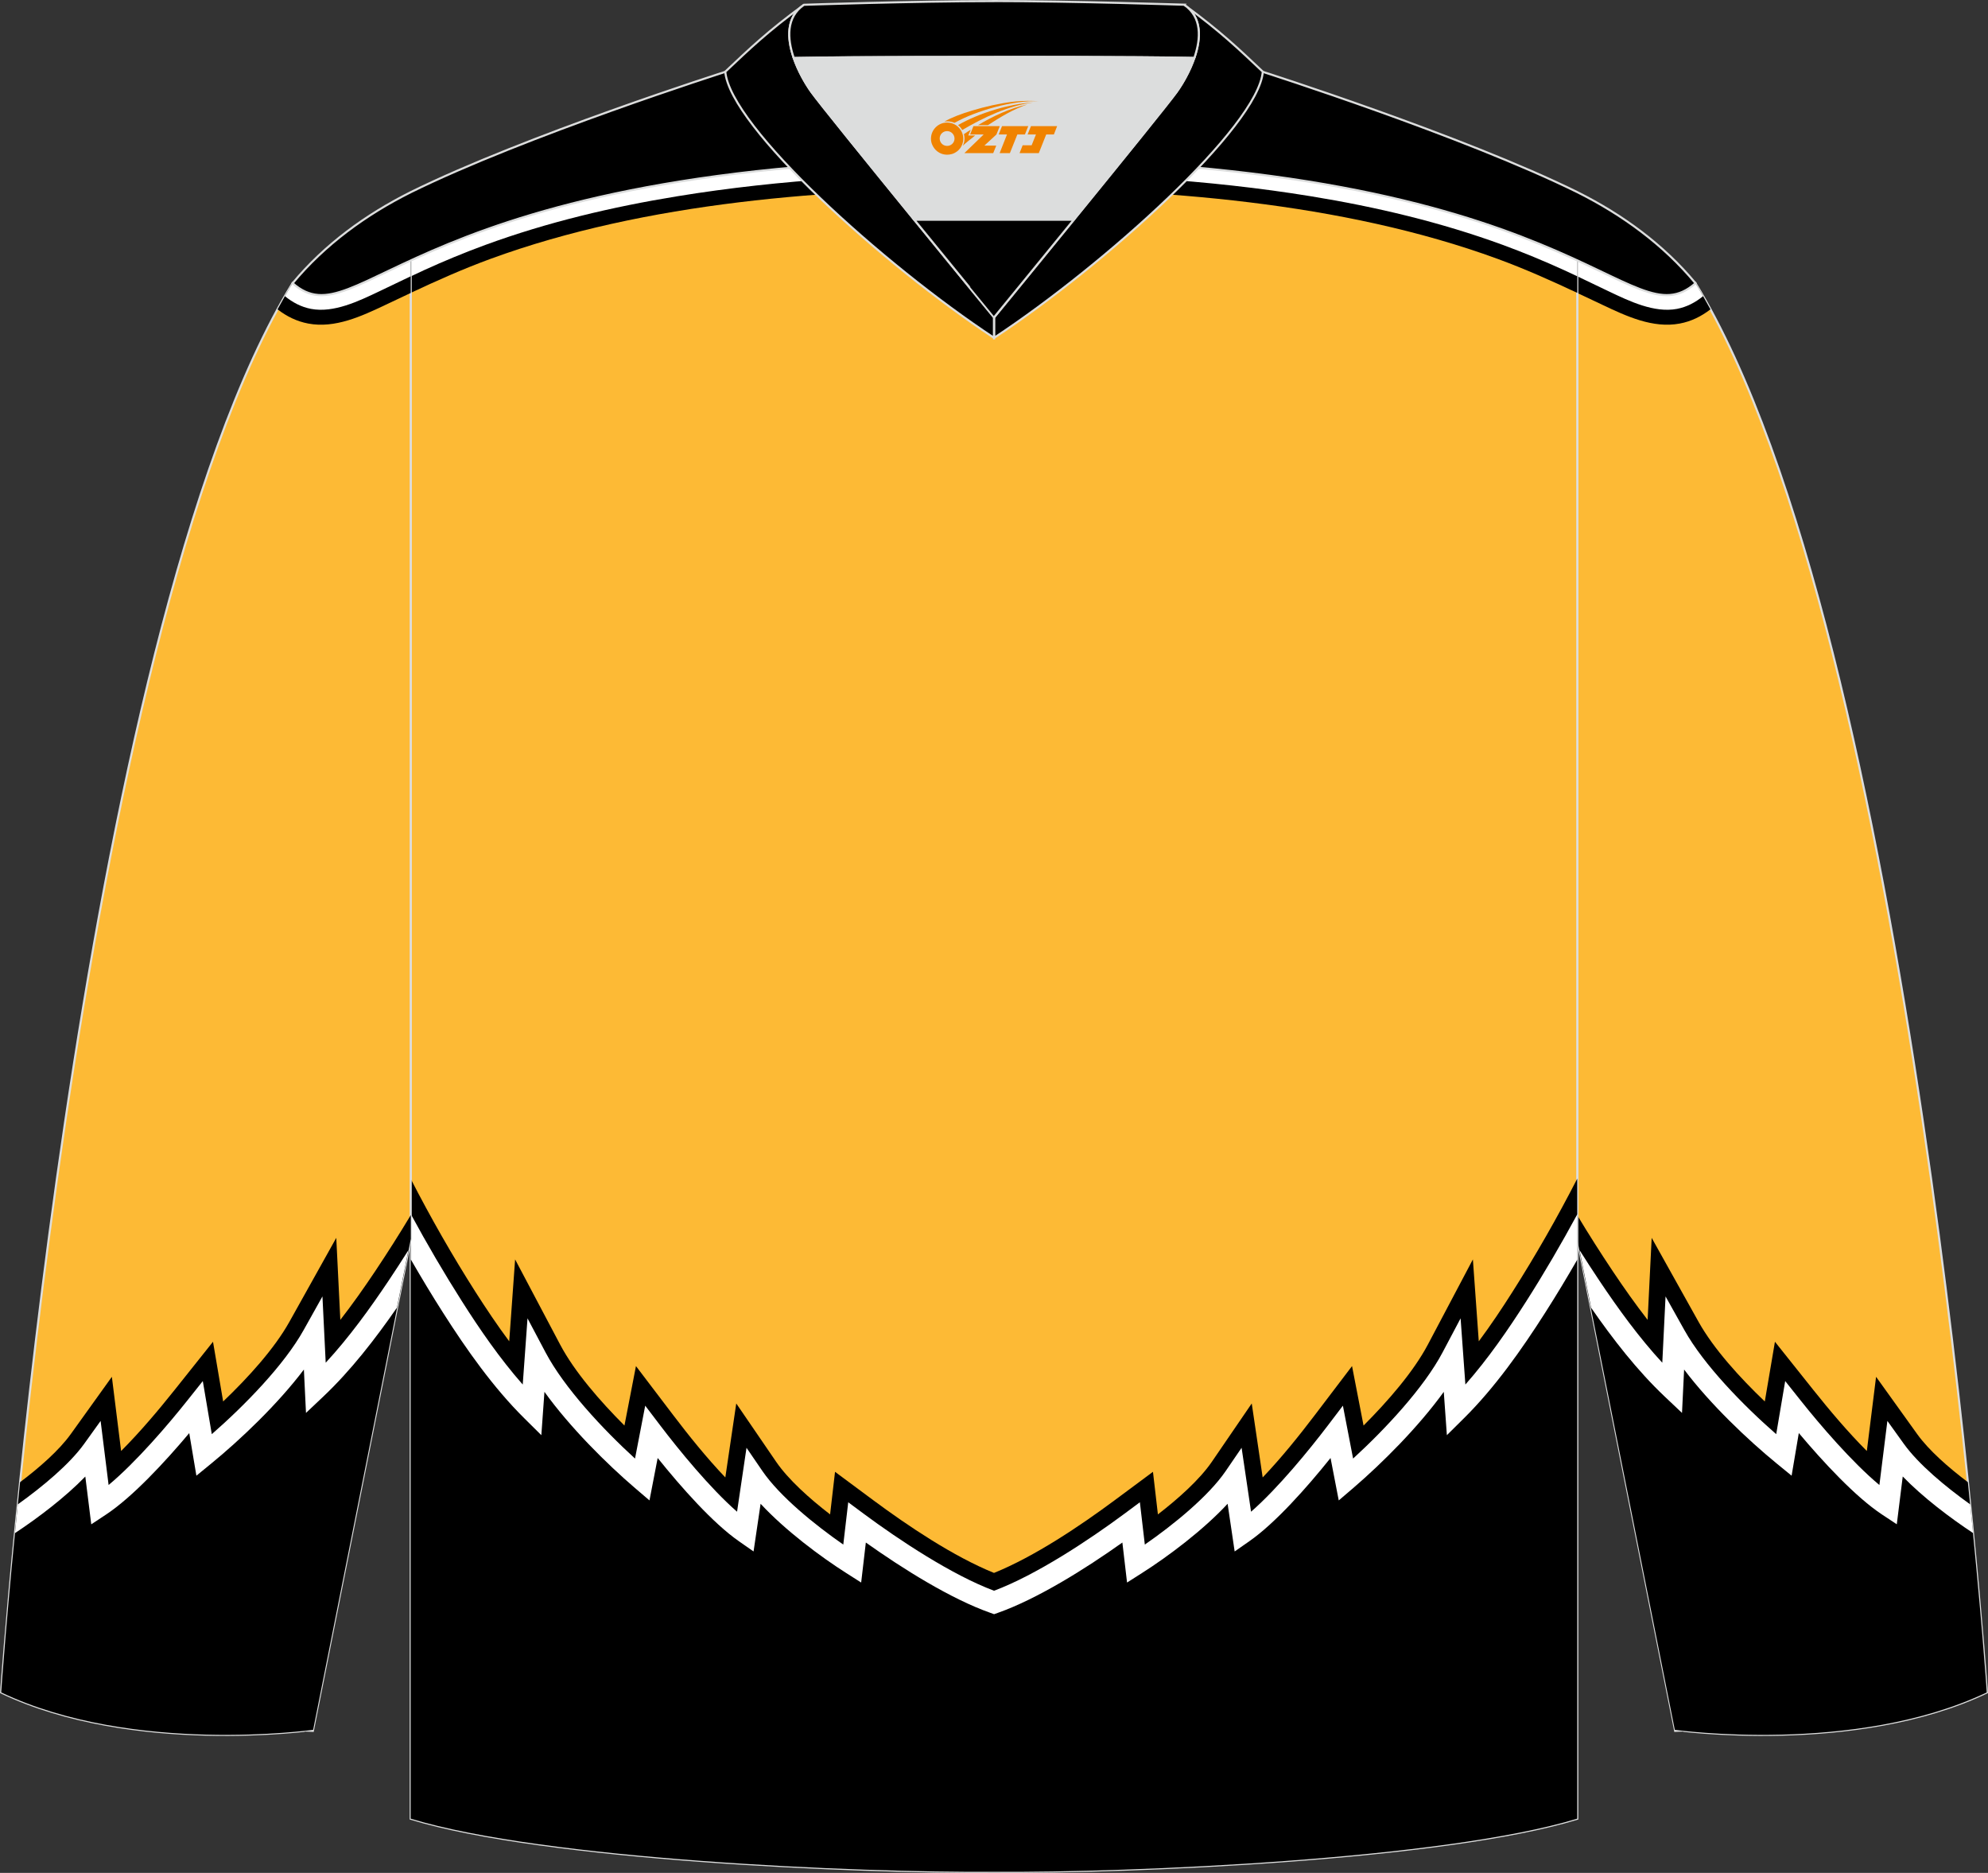 <?xml version="1.0" encoding="utf-8"?>
<!-- Generator: Adobe Illustrator 24.0.1, SVG Export Plug-In . SVG Version: 6.00 Build 0)  -->
<svg xmlns="http://www.w3.org/2000/svg" xmlns:xlink="http://www.w3.org/1999/xlink" version="1.1" id="图层_1" x="0px" y="0px" width="378.18px" height="356.23px" viewBox="0 0 378.18 356.23" enable-background="new 0 0 378.18 356.23" xml:space="preserve">
<rect x="0" y="0" width="378.18" height="356.23" fill="#333333" stroke="none"/>
<g>
	
		<path fill-rule="evenodd" clip-rule="evenodd" fill="#FDBA35" stroke="#DCDDDD" stroke-width="0.4" stroke-miterlimit="22.926" d="   M377.97,321.9c0,0-14.06-200.43-55.45-268.05l-0.03,0.02h-0.01c-5.46,4.75-10.24,1.25-22.43-4.37v186.14l18.58,93.37   C318.63,329.01,352.89,333.84,377.97,321.9z"/>
	<g>
		<g>
			<path fill-rule="evenodd" clip-rule="evenodd" d="M300.05,55.72c1.6,0.75,3.21,1.52,4.85,2.29c4.49,2.13,9.54,4.49,14.64,3.53     c2.19-0.41,4.11-1.37,5.84-2.7c-0.94-1.72-1.89-3.4-2.86-4.99l-0.03,0.02h-0.01c-5.46,4.75-10.24,1.25-22.43-4.37L300.05,55.72     L300.05,55.72z"/>
			<path fill-rule="evenodd" clip-rule="evenodd" fill="#FFFFFF" d="M300.05,52.55c2.02,0.96,4.04,1.94,6.06,2.9     c3.81,1.81,8.57,4.12,12.9,3.3c1.88-0.36,3.51-1.23,4.97-2.42c-0.48-0.84-0.97-1.68-1.46-2.48l-0.03,0.02h-0.01     c-5.46,4.75-10.24,1.25-22.43-4.37V52.55z"/>
		</g>
		<g>
			<path fill-rule="evenodd" clip-rule="evenodd" d="M374.35,281.91c-3.67-2.77-7.4-6.03-9.63-9.13l-7.83-10.91l-1.76,14.11     c-3.65-3.65-7.15-7.82-10.15-11.58l-7.33-9.2l-1.93,11.36c-4.76-4.54-9.73-10.02-12.58-15.11l-8.94-16.01l-0.77,15.6     c-2.32-2.98-4.51-6.09-6.6-9.21c-2.34-3.5-4.62-7.08-6.81-10.73v4.54l18.58,93.37c0,0,34.26,4.83,59.34-7.11     C377.97,321.9,376.86,306.11,374.35,281.91z"/>
			<path fill-rule="evenodd" clip-rule="evenodd" fill="#FFFFFF" d="M374.79,286.13c-4.76-3.4-9.84-7.64-12.62-11.51l-3.13-4.36     l-1.52,12.19c-5.25-4.38-11.32-11.47-14.99-16.09l-2.93-3.68l-1.71,10.1c-6.26-5.47-13.76-13.15-17.47-19.8l-3.58-6.4     l-0.62,12.61c-4.43-4.79-8.43-10.32-11.97-15.61c-1.26-1.89-2.52-3.82-3.76-5.79l2.18,10.93c4.13,5.96,8.79,11.97,13.98,16.88     l3.32,3.14l0.4-8.25c5.01,6.63,12.11,13.37,17.65,17.9l2.8,2.29l1.37-8.11c4.64,5.52,10.81,12.17,15.81,15.48l2.83,1.87     l1.13-9.09c3.82,3.94,8.93,7.82,13.38,10.76C375.16,289.84,374.98,288.02,374.79,286.13z"/>
		</g>
	</g>
	
		<path fill-rule="evenodd" clip-rule="evenodd" fill="#FDBA35" stroke="#DCDDDD" stroke-width="0.4" stroke-miterlimit="22.926" d="   M78.13,49.5v296.42c25.5,7.76,84.99,10.3,110.96,10.1c25.97,0.2,85.46-2.34,110.96-10.1V49.5c-16.55-7.62-46.77-19.15-110.96-19.32   C124.89,30.35,94.68,41.88,78.13,49.5L78.13,49.5L78.13,49.5z"/>
	<g>
		<path fill-rule="evenodd" clip-rule="evenodd" d="M96.87,255.12l1.12-15.58l8.57,16.21c2.73,5.16,7.58,10.74,12.23,15.39    l2.19-11.31l7.12,9.37c2.91,3.83,6.32,8.08,9.88,11.81l2.08-14.07l7.58,11.08c2.34,3.42,6.4,7.04,10.27,10.02l0.94-8.1l7.3,5.42    c6.54,4.85,15.23,10.69,22.94,13.81c7.72-3.12,16.4-8.96,22.94-13.81l7.3-5.42l0.94,8.1c3.87-2.99,7.94-6.61,10.27-10.02    l7.58-11.08l2.08,14.07c3.56-3.73,6.97-7.98,9.88-11.81l7.12-9.37l2.19,11.31c4.65-4.65,9.5-10.24,12.23-15.39l8.57-16.21    l1.12,15.58c2.26-3.04,4.37-6.19,6.38-9.36c4.41-6.93,8.56-14.18,12.35-21.58v121.73c-25.5,7.76-84.99,10.3-110.96,10.1    c-25.97,0.2-85.46-2.34-110.96-10.1V224.19c3.8,7.4,7.94,14.65,12.35,21.57C92.5,248.93,94.61,252.09,96.87,255.12z"/>
		<path fill-rule="evenodd" clip-rule="evenodd" fill="#FFFFFF" d="M99.44,263.34l0.91-12.59l3.43,6.48    c3.56,6.73,10.88,14.58,17.02,20.19l1.94-10.06l2.85,3.75c3.57,4.7,9.47,11.92,14.62,16.42l1.8-12.16l3.03,4.43    c3.3,4.81,9.97,10.23,15.38,13.98l0.94-8.05l2.92,2.17c6.82,5.06,16.83,11.67,24.82,14.66c7.99-2.99,18-9.6,24.82-14.66l2.92-2.17    l0.94,8.05c5.41-3.74,12.1-9.18,15.38-13.98l3.03-4.43l1.8,12.16c5.15-4.5,11.05-11.73,14.62-16.42l2.85-3.75l1.94,10.06    c6.13-5.61,13.46-13.46,17.02-20.19l3.43-6.48l0.91,12.59c4.32-4.89,8.19-10.51,11.61-15.88c3.34-5.24,6.61-10.83,9.7-16.54v8.63    c-2,3.48-4.06,6.89-6.15,10.16c-4.43,6.95-9.56,14.23-15.43,20.04l-3.25,3.22l-0.59-8.24c-4.86,6.74-11.8,13.64-17.23,18.3    l-2.75,2.35l-1.56-8.07c-4.51,5.63-10.53,12.41-15.46,15.84l-2.78,1.94l-1.34-9.07c-4.67,5.04-11.37,10.05-16.3,13.18l-2.83,1.8    l-0.89-7.61c-7.11,5.06-16.24,10.75-23.7,13.38l-0.7,0.25l-0.7-0.25c-7.47-2.63-16.59-8.33-23.7-13.38l-0.89,7.61l-2.83-1.8    c-4.93-3.13-11.63-8.14-16.3-13.18l-1.34,9.07l-2.78-1.94c-4.93-3.43-10.94-10.21-15.46-15.84l-1.56,8.07l-2.75-2.35    c-5.44-4.66-12.38-11.56-17.23-18.3l-0.59,8.24l-3.25-3.22c-5.87-5.81-11-13.08-15.43-20.04c-2.09-3.27-4.14-6.68-6.15-10.16    v-8.63c3.09,5.71,6.36,11.29,9.69,16.53C91.25,252.83,95.12,258.44,99.44,263.34z"/>
		<g>
			<path fill-rule="evenodd" clip-rule="evenodd" d="M300.05,55.71c-4.97-2.33-9.87-4.53-15.15-6.47     c-29.64-10.85-64.54-13.39-95.8-13.39s-66.16,2.54-95.8,13.39c-5.29,1.94-10.2,4.14-15.17,6.47V49.5l0,0     c16.55-7.62,46.76-19.15,110.96-19.32c64.19,0.17,94.41,11.7,110.96,19.32V55.71z"/>
			<path fill-rule="evenodd" clip-rule="evenodd" fill="#FFFFFF" d="M300.05,52.55c-0.83-0.39-1.67-0.78-2.51-1.17     c-3.83-1.74-7.71-3.35-11.66-4.8c-11.81-4.32-24.11-7.23-36.5-9.25c-19.82-3.23-40.21-4.31-60.27-4.31s-40.45,1.07-60.27,4.31     c-12.4,2.02-24.7,4.93-36.5,9.25c-3.95,1.45-7.83,3.05-11.66,4.8c-0.85,0.39-1.69,0.78-2.53,1.18V49.5l0,0     c16.55-7.62,46.76-19.15,110.96-19.32c64.19,0.17,94.41,11.7,110.96,19.32v3.05H300.05z"/>
		</g>
	</g>
	
		<path fill-rule="evenodd" clip-rule="evenodd" fill="#FDBA35" stroke="#DCDDDD" stroke-width="0.4" stroke-miterlimit="22.926" d="   M0.21,321.9c0,0,14.06-200.43,55.45-268.05l0.03,0.02h0.01c5.46,4.75,10.24,1.25,22.43-4.37v186.14l-18.58,93.37   C59.55,329.01,25.29,333.84,0.21,321.9z"/>
	<g>
		<g>
			<path fill-rule="evenodd" clip-rule="evenodd" d="M78.13,55.72c-1.6,0.75-3.21,1.52-4.85,2.29c-4.49,2.13-9.54,4.49-14.64,3.53     c-2.19-0.41-4.11-1.37-5.84-2.7c0.94-1.72,1.89-3.4,2.86-4.99l0.03,0.02h0.01c5.46,4.75,10.24,1.25,22.43-4.37V55.72z"/>
			<path fill-rule="evenodd" clip-rule="evenodd" fill="#FFFFFF" d="M78.13,52.55c-2.03,0.96-4.04,1.94-6.06,2.9     c-3.81,1.81-8.57,4.12-12.9,3.3c-1.88-0.36-3.51-1.23-4.97-2.42c0.48-0.84,0.97-1.68,1.46-2.48l0.03,0.02h0.01     c5.46,4.75,10.24,1.25,22.43-4.37C78.13,49.5,78.13,52.55,78.13,52.55z"/>
		</g>
		<g>
			<path fill-rule="evenodd" clip-rule="evenodd" d="M3.82,281.91c3.67-2.77,7.4-6.03,9.63-9.13l7.83-10.91l1.76,14.11     c3.65-3.65,7.15-7.82,10.15-11.58l7.33-9.2l1.93,11.36c4.76-4.54,9.73-10.02,12.58-15.11l8.94-16.01l0.77,15.6     c2.32-2.98,4.51-6.09,6.6-9.21c2.34-3.5,4.62-7.08,6.81-10.73v4.54l-18.58,93.37c0,0-34.26,4.83-59.34-7.11     C0.21,321.9,1.32,306.11,3.82,281.91z"/>
			<path fill-rule="evenodd" clip-rule="evenodd" fill="#FFFFFF" d="M3.39,286.13c4.76-3.4,9.84-7.64,12.62-11.51l3.13-4.36     l1.52,12.19c5.25-4.38,11.32-11.47,14.99-16.09l2.93-3.68l1.71,10.1c6.26-5.47,13.76-13.15,17.47-19.8l3.58-6.4l0.62,12.61     c4.43-4.79,8.43-10.32,11.97-15.61c1.26-1.89,2.52-3.82,3.76-5.79l-2.18,10.93c-4.13,5.96-8.79,11.97-13.98,16.88l-3.32,3.14     l-0.4-8.25c-5.01,6.63-12.11,13.37-17.65,17.9l-2.8,2.29l-1.36-8.1c-4.64,5.52-10.81,12.17-15.81,15.48l-2.83,1.87l-1.13-9.09     c-3.82,3.94-8.93,7.82-13.38,10.76C3.02,289.84,3.2,288.02,3.39,286.13z"/>
		</g>
	</g>
	<path fill-rule="evenodd" clip-rule="evenodd" stroke="#DCDDDD" stroke-width="0.4" stroke-miterlimit="22.926" d="M189.92,19.97   h-0.65h-0.35h-0.65l-0.68-0.01l0,0l-0.7-0.02l-0.72-0.02l-0.74-0.03l-0.76-0.04l-0.78-0.04l0,0l-0.8-0.05l0,0l-0.81-0.05l0,0   l-0.83-0.06l-0.85-0.06l-0.86-0.07l0,0l-0.87-0.07l-0.89-0.08l-0.9-0.08l0,0l-0.91-0.09l-0.92-0.09l-0.93-0.1l-0.93-0.1l-0.94-0.1   l-0.95-0.11l-0.95-0.11l-0.96-0.11l0,0l-0.96-0.11l-0.96-0.12l0,0l-0.96-0.12l0,0L165.75,18l0,0l-0.96-0.12l0,0l-0.96-0.12l0,0   l-0.96-0.13l-0.96-0.13l0,0l-0.95-0.13l-0.95-0.13l0,0l-0.94-0.13l-0.94-0.13l0,0l-0.93-0.13l0,0l-0.92-0.13l-0.91-0.13l0,0   l-0.9-0.13l-0.89-0.13l0,0l-0.88-0.13l-0.86-0.13l-0.85-0.13l-0.84-0.13l-0.82-0.13l-0.8-0.13l0,0l-0.79-0.13l-0.77-0.13   l-0.75-0.12l-0.73-0.12l-0.71-0.12l-0.68-0.12l-0.66-0.11l0,0l-0.64-0.11l-0.61-0.11l-0.59-0.11l-0.56-0.1l-0.53-0.1l-0.5-0.09   l-0.47-0.09l-0.44-0.09l-0.41-0.08l-0.38-0.08l-0.35-0.07c0,0-38.03,12.13-59.82,22.88c-8.53,4.27-16.34,9.94-22.47,17.32   c12.9,11.29,21.79-23.36,133.44-23.66c111.64,0.3,120.54,34.95,133.43,23.66c-6.13-7.38-13.94-13.05-22.47-17.32   c-21.79-10.75-59.82-22.88-59.82-22.88l-0.35,0.07l-0.38,0.08l-0.41,0.08l-0.44,0.09l-0.47,0.09l-0.5,0.09l-0.53,0.1l-0.56,0.1   l-0.59,0.11l-0.61,0.11l-0.64,0.11l0,0l-0.66,0.11l-0.68,0.12l-0.71,0.12l-0.73,0.12l-0.75,0.12l-0.77,0.13l-0.78,0.13l0,0   l-0.8,0.13l-0.82,0.13l-0.84,0.13l-0.85,0.13l-0.86,0.13l-0.88,0.13l0,0l-0.89,0.13l-0.9,0.13l0,0l-0.91,0.13l-0.92,0.13l0,0   l-0.93,0.13l0,0l-0.94,0.13l-0.94,0.13l0,0l-0.95,0.13l-0.95,0.13l0,0l-0.96,0.13l-0.96,0.13l0,0l-0.96,0.12l0,0l-1,0.12l0,0   l-0.96,0.12l0,0l-0.96,0.12l0,0l-0.96,0.12l-0.96,0.11l0,0l-0.96,0.11l-0.95,0.11l-0.95,0.11l-0.94,0.1l-0.93,0.1l-0.93,0.1   l-0.92,0.09l-0.91,0.09l0,0l-0.9,0.08l-0.89,0.08l-0.87,0.07l0,0l-0.86,0.07l-0.85,0.06l-0.83,0.06l0,0l-0.81,0.05l0,0l-0.8,0.05   l0,0l-0.78,0.04l-0.76,0.04l-0.74,0.03l-0.72,0.02l-0.7,0.02l0,0L189.92,19.97z"/>
	<path fill-rule="evenodd" clip-rule="evenodd" stroke="#DCDDDD" stroke-width="0.4" stroke-miterlimit="22.926" d="M225.26,0.91   c6.96,5.09,10.4,8.42,14.97,12.73c-0.91,10.42-30.04,36.72-51.11,50.61v-3.89c0,0,32.02-39.09,34.73-42.89   C226.56,13.67,231,4.81,225.26,0.91z"/>
	<path fill-rule="evenodd" clip-rule="evenodd" stroke="#DCDDDD" stroke-width="0.4" stroke-miterlimit="22.926" d="M152.94,0.91   c-6.96,5.09-10.4,8.42-14.97,12.73c0.91,10.42,30.04,36.72,51.11,50.61v-3.89c0,0-32.02-39.09-34.73-42.89   C151.64,13.67,147.2,4.81,152.94,0.91z"/>
	<path fill-rule="evenodd" clip-rule="evenodd" stroke="#DCDDDD" stroke-width="0.4" stroke-miterlimit="22.926" d="M152.94,0.91   c0,0,20.53-0.69,36-0.7V0.2c15.47,0,36.23,0.7,36.33,0.7l-0.01,0.01c3.42,2.32,3.23,6.39,1.94,10.11   c-11.89-0.24-34.91-0.19-37.93-0.19v0.01c0,0-25.53-0.07-38.27,0.19C149.72,7.31,149.52,3.23,152.94,0.91z"/>
	
		<path fill-rule="evenodd" clip-rule="evenodd" fill="#DCDDDD" stroke="#DCDDDD" stroke-width="0.4" stroke-miterlimit="22.926" d="   M151,11.04c12.74-0.25,38.27-0.19,38.27-0.19v-0.01c3.02-0.01,26.01-0.05,37.91,0.19c-0.88,2.53-2.26,4.91-3.36,6.44   c-1.42,1.99-10.87,13.65-19.56,24.31h-30.35l0,0c-8.69-10.66-18.14-22.32-19.56-24.31C153.26,15.94,151.88,13.57,151,11.04z"/>
	<path fill-rule="evenodd" clip-rule="evenodd" stroke="#DCDDDD" stroke-width="0.4" stroke-miterlimit="22.926" d="M173.92,41.79   h30.35c-7.9,9.7-15.17,18.58-15.17,18.58S181.82,51.49,173.92,41.79z"/>
	
</g>
<g id="图层_x0020_1">
	<path fill="#F08300" d="M177.28,27.39c0.416,1.136,1.472,1.984,2.752,2.032c0.144,0,0.304,0,0.448-0.016h0.016   c0.016,0,0.064,0,0.128-0.016c0.032,0,0.048-0.016,0.08-0.016c0.064-0.016,0.144-0.032,0.224-0.048c0.016,0,0.016,0,0.032,0   c0.192-0.048,0.4-0.112,0.576-0.208c0.192-0.096,0.4-0.224,0.608-0.384c0.672-0.56,1.104-1.408,1.104-2.352   c0-0.224-0.032-0.448-0.08-0.672l0,0C183.12,25.51,183.07,25.34,182.99,25.16C182.52,24.07,181.44,23.31,180.17,23.31C178.48,23.31,177.1,24.68,177.1,26.38C177.1,26.73,177.16,27.07,177.28,27.39L177.28,27.39L177.28,27.39z M181.58,26.41L181.58,26.41C181.55,27.19,180.89,27.79,180.11,27.75C179.32,27.72,178.73,27.07,178.76,26.28c0.032-0.784,0.688-1.376,1.472-1.344   C181,24.97,181.61,25.64,181.58,26.41L181.58,26.41z"/>
	<polygon fill="#F08300" points="195.61,23.99 ,194.97,25.58 ,193.53,25.58 ,192.11,29.13 ,190.16,29.13 ,191.56,25.58 ,189.98,25.58    ,190.62,23.99"/>
	<path fill="#F08300" d="M197.58,19.26c-1.008-0.096-3.024-0.144-5.056,0.112c-2.416,0.304-5.152,0.912-7.616,1.664   C182.86,21.64,180.99,22.36,179.64,23.13C179.84,23.1,180.03,23.08,180.22,23.08c0.48,0,0.944,0.112,1.36,0.288   C185.68,21.05,192.88,19,197.58,19.26L197.58,19.26L197.58,19.26z"/>
	<path fill="#F08300" d="M183.05,24.73c4-2.368,8.88-4.672,13.488-5.248c-4.608,0.288-10.224,2-14.288,4.304   C182.57,24.04,182.84,24.36,183.05,24.73C183.05,24.73,183.05,24.73,183.05,24.73z"/>
	<polygon fill="#F08300" points="201.1,23.99 ,200.48,25.58 ,199.02,25.58 ,197.61,29.13 ,197.15,29.13 ,195.64,29.13 ,193.95,29.13    ,194.54,27.63 ,196.25,27.63 ,197.07,25.58 ,195.48,25.58 ,196.12,23.99"/>
	<polygon fill="#F08300" points="190.19,23.99 ,189.55,25.58 ,187.26,27.69 ,189.52,27.69 ,188.94,29.13 ,183.45,29.13 ,187.12,25.58    ,184.54,25.58 ,185.18,23.99"/>
	<path fill="#F08300" d="M195.47,19.85c-3.376,0.752-6.464,2.192-9.424,3.952h1.888C190.36,22.23,192.7,20.8,195.47,19.85z    M184.67,24.67C184.04,25.05,183.98,25.1,183.37,25.51c0.064,0.256,0.112,0.544,0.112,0.816c0,0.496-0.112,0.976-0.32,1.392   c0.176-0.16,0.32-0.304,0.432-0.4c0.272-0.24,0.768-0.64,1.6-1.296l0.32-0.256H184.19l0,0L184.67,24.67L184.67,24.67L184.67,24.67z"/>
</g>
</svg>